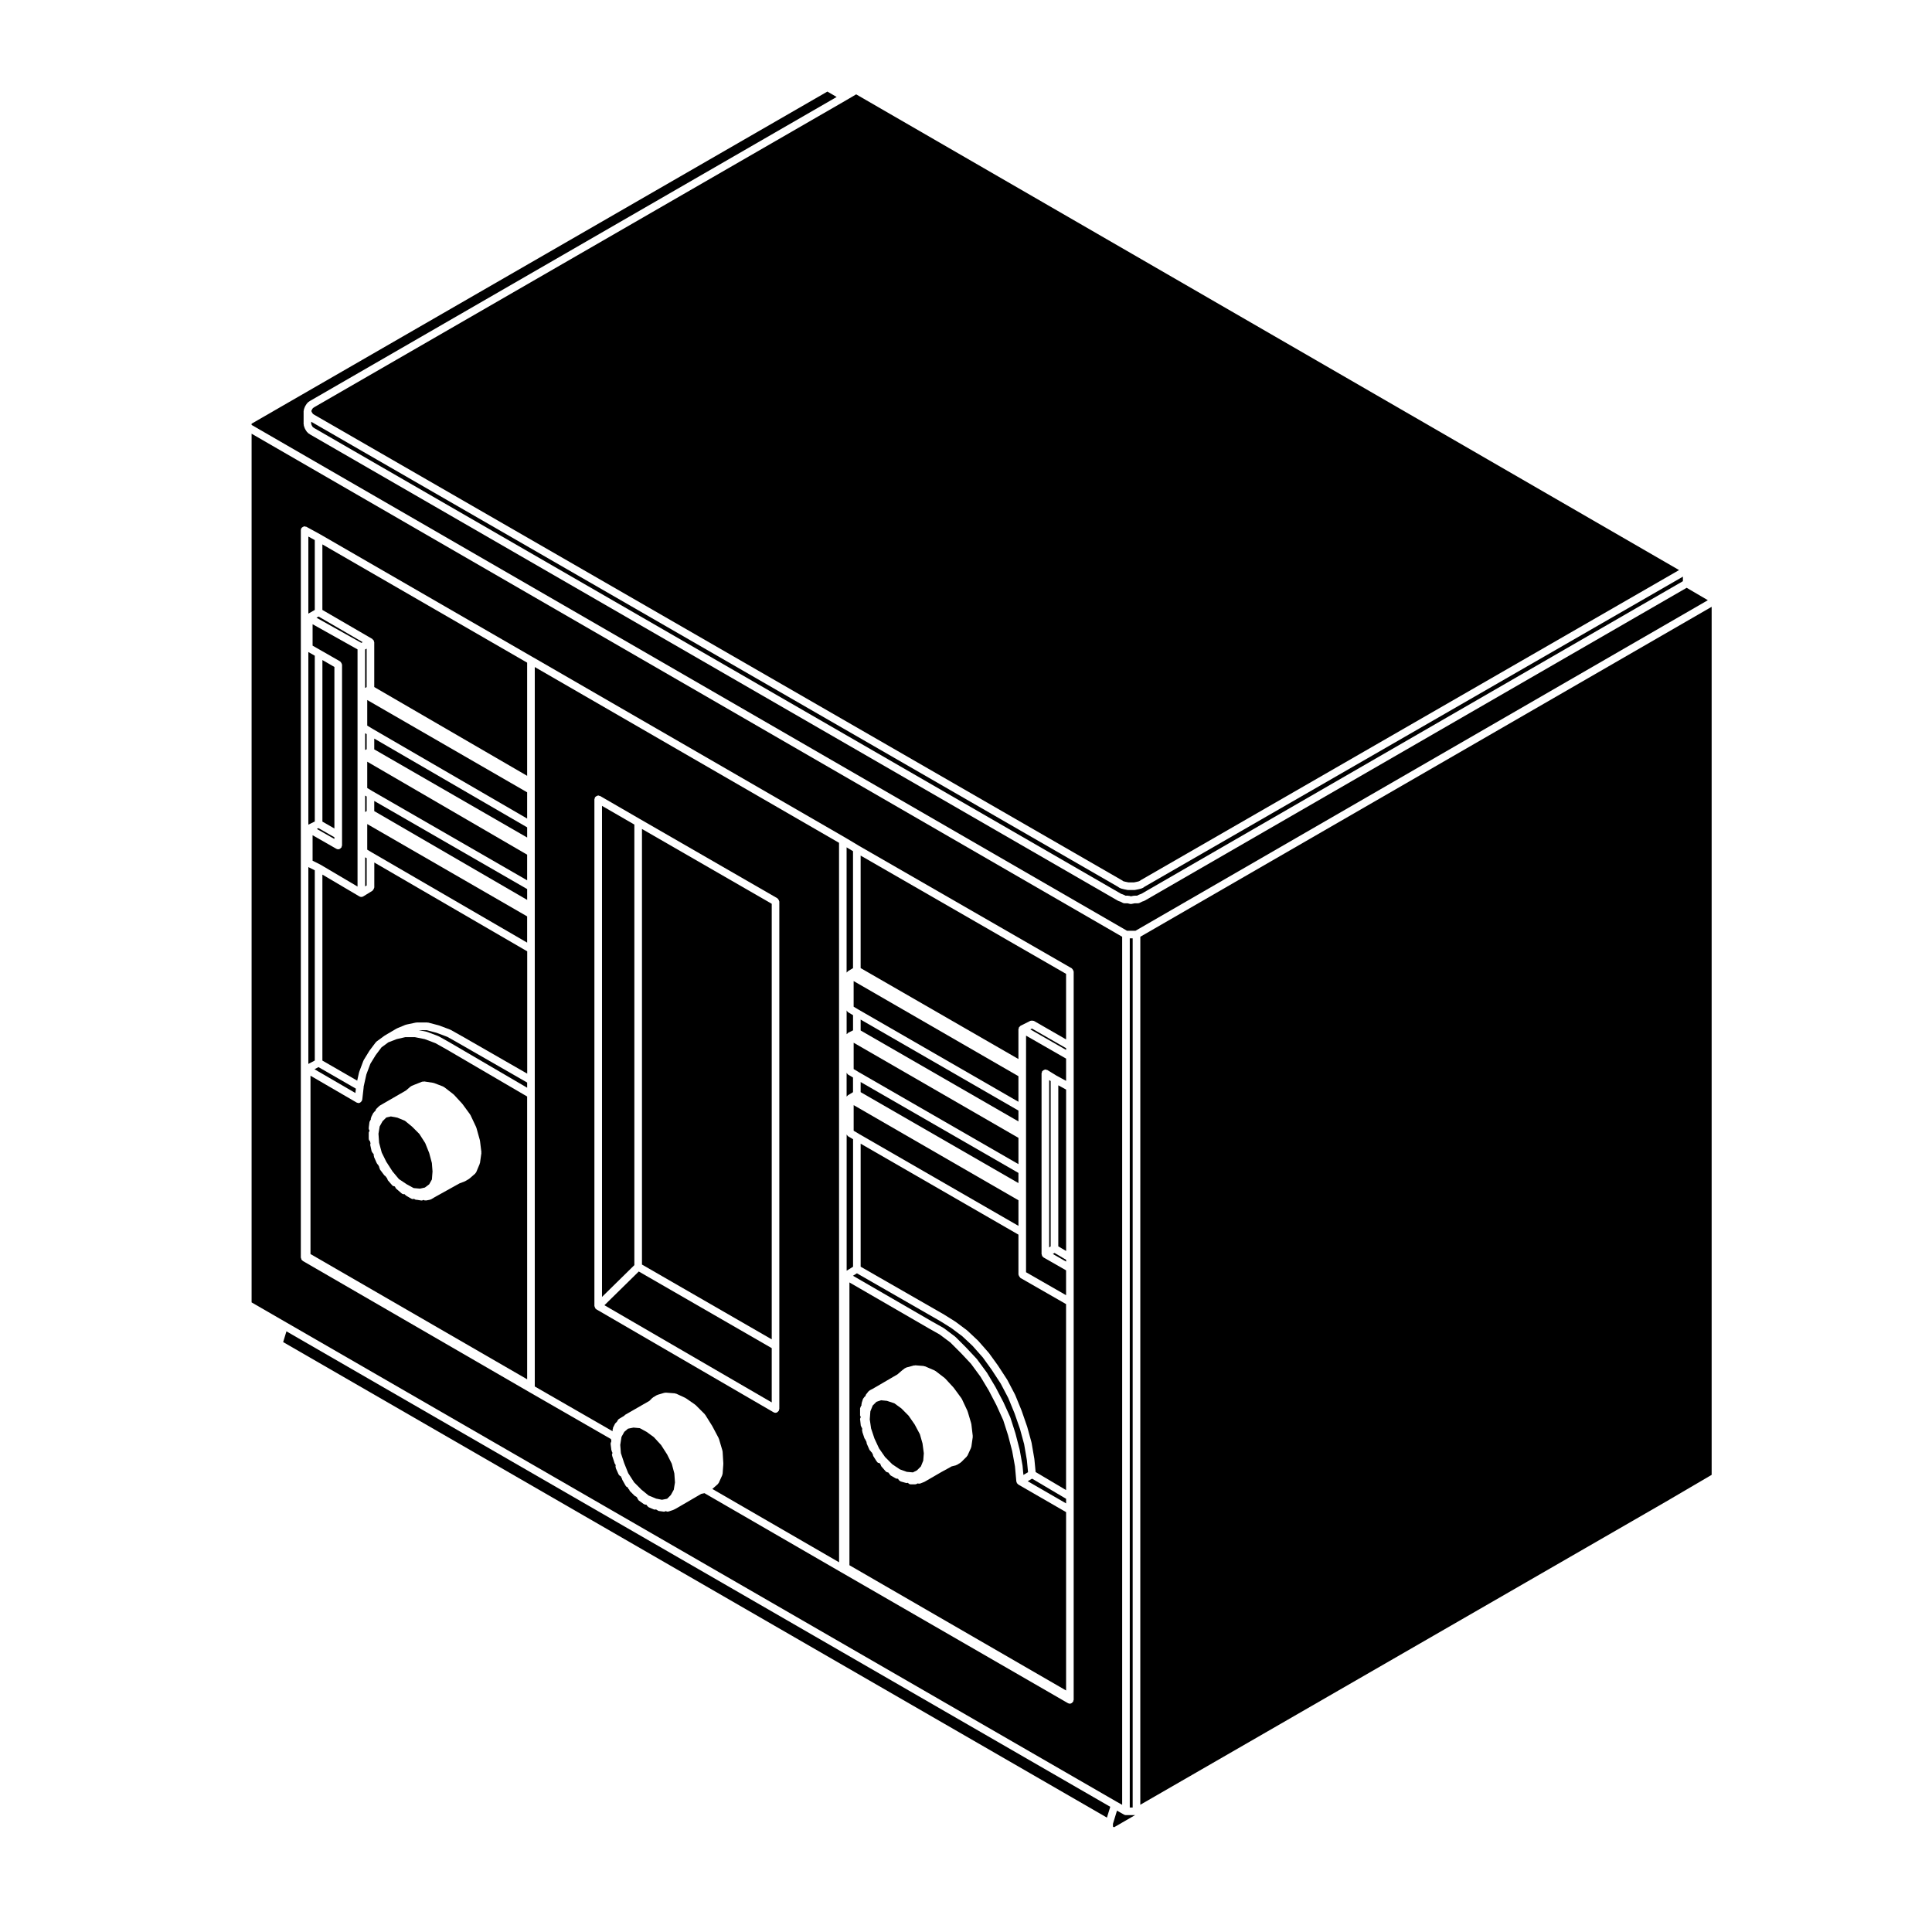 <?xml version="1.0" encoding="UTF-8"?>
<!-- Uploaded to: SVG Repo, www.svgrepo.com, Generator: SVG Repo Mixer Tools -->
<svg fill="#000000" width="800px" height="800px" version="1.1" viewBox="144 144 512 512" xmlns="http://www.w3.org/2000/svg">
 <g>
  <path d="m372.08 433.43 41.816 24.098v-2.691l-41.816-24.09z"/>
  <path d="m413.78 537.33c-0.09-0.059-0.137-0.133-0.195-0.215-0.031-0.035-0.086-0.02-0.105-0.059-0.02-0.047 0-0.098-0.02-0.137-0.031-0.07-0.059-0.121-0.07-0.195-0.012-0.035-0.039-0.051-0.047-0.086l-0.367-4.051-0.73-4.012-1.098-4.211-1.273-3.981-1.828-4.031-2.016-3.863-2.176-3.629-2.527-3.441-2.731-2.906-2.734-2.734-2.867-2.141-2.91-1.633s0-0.004-0.004-0.012h-0.004l-20.969-12.133v74.941l57.418 33.195v-47.262l-12.688-7.324c-0.027-0.02-0.027-0.059-0.059-0.082zm-11.988-12.531-0.371 2.602c-0.004 0.055-0.055 0.086-0.074 0.133-0.012 0.051 0.016 0.102-0.004 0.141l-0.938 2.047c-0.035 0.074-0.105 0.109-0.156 0.176-0.023 0.035-0.016 0.086-0.051 0.117l-1.48 1.48c-0.031 0.035-0.086 0.02-0.121 0.051-0.031 0.031-0.035 0.074-0.07 0.102l-0.926 0.559c-0.059 0.039-0.133 0.031-0.195 0.055-0.035 0.016-0.051 0.055-0.086 0.066l-1.164 0.293-0.195 0.125c-0.016 0.012-0.035 0.004-0.055 0.016-0.012 0.012-0.012 0.023-0.02 0.031l-2.418 1.32-4.434 2.57c-0.031 0.02-0.059 0.012-0.098 0.023-0.016 0.012-0.02 0.035-0.039 0.039l-0.934 0.367c-0.121 0.051-0.246 0.074-0.371 0.074-0.039 0-0.07-0.031-0.105-0.035-0.031 0.004-0.051 0.035-0.082 0.035-0.066 0-0.109-0.059-0.176-0.074l-0.309 0.152c-0.141 0.07-0.293 0.105-0.441 0.105h-1.113c-0.324 0-0.578-0.176-0.762-0.418-0.137 0.055-0.262 0.074-0.371 0.074-0.023 0-0.051-0.031-0.074-0.035-0.059-0.004-0.121-0.012-0.18-0.023l-1.305-0.367c-0.09-0.023-0.121-0.109-0.203-0.156-0.117-0.07-0.211-0.121-0.293-0.23-0.059-0.086-0.098-0.152-0.133-0.246v-0.004h-0.004l-0.098-0.098c-0.039 0-0.074 0.023-0.117 0.023-0.172 0-0.344-0.047-0.5-0.133l-1.301-0.742c-0.047-0.023-0.047-0.082-0.086-0.105-0.105-0.086-0.16-0.176-0.227-0.297-0.047-0.074-0.137-0.121-0.16-0.211l-0.105-0.105-0.004-0.012c-0.016-0.02-0.012-0.051-0.023-0.066-0.258-0.004-0.516-0.102-0.711-0.297-0.012-0.012-0.004-0.031-0.016-0.039-0.012-0.012-0.023-0.004-0.035-0.016l-1.125-1.301c-0.07-0.082-0.055-0.188-0.098-0.281l-0.035-0.039v-0.004l-0.004-0.004c-0.074-0.074-0.066-0.18-0.105-0.273-0.004-0.012-0.004-0.02-0.012-0.031l-0.176-0.176c-0.223-0.02-0.449-0.086-0.621-0.258-0.035-0.035-0.023-0.09-0.055-0.125-0.02-0.031-0.066-0.02-0.086-0.051l-0.938-1.48c-0.055-0.086-0.02-0.18-0.047-0.273-0.031-0.098-0.109-0.16-0.109-0.266 0-0.012 0.004-0.016 0.004-0.02-0.02-0.039-0.066-0.055-0.086-0.098l-0.105-0.223-0.258-0.258c0.004-0.008 0.004-0.031-0.008-0.043-0.035-0.023-0.055-0.074-0.09-0.105-0.055-0.051-0.086-0.098-0.133-0.152-0.051-0.066-0.125-0.105-0.16-0.188l-0.734-1.672c-0.031-0.07 0.012-0.141-0.004-0.211-0.016-0.074-0.082-0.117-0.082-0.195 0-0.02 0.02-0.035 0.02-0.059-0.02-0.035-0.031-0.074-0.051-0.109l-0.066-0.07c-0.074-0.082-0.066-0.191-0.109-0.289l-0.051-0.051c-0.012-0.012-0.004-0.023-0.016-0.035-0.004 0-0.012 0-0.016-0.004-0.031-0.031-0.02-0.102-0.047-0.133-0.055-0.082-0.141-0.133-0.172-0.23l-0.559-1.672c-0.016-0.047 0.016-0.086 0.012-0.125-0.02-0.074-0.09-0.125-0.09-0.203 0-0.039 0.039-0.07 0.047-0.105-0.004-0.035-0.047-0.055-0.047-0.098 0-0.039 0.039-0.07 0.047-0.105 0-0.02-0.02-0.031-0.02-0.051v-0.309c-0.004-0.012-0.004-0.02-0.016-0.035l-0.051-0.051c-0.004-0.004-0.004-0.004-0.012-0.004-0.09-0.09-0.082-0.203-0.133-0.309-0.051-0.105-0.145-0.18-0.156-0.309l-0.004-0.082c0-0.004-0.004-0.012-0.004-0.016v-0.012l-0.156-1.441c0-0.02-0.02-0.031-0.02-0.051v-0.172c0-0.102 0.086-0.172 0.109-0.266 0.012-0.039 0.023-0.07 0.035-0.105 0.016-0.039 0.016-0.082 0.035-0.117-0.051-0.098-0.102-0.188-0.117-0.293-0.012-0.055-0.066-0.086-0.066-0.145l0.004-0.184v-1.672c0-0.082 0.074-0.141 0.09-0.223 0.031-0.125 0.059-0.23 0.141-0.332 0.035-0.051 0.02-0.109 0.066-0.156 0.02-0.02 0.051-0.016 0.074-0.031v-0.371c0-0.059 0.055-0.098 0.066-0.152 0.004-0.055-0.031-0.105-0.012-0.156l0.363-1.117c0.023-0.082 0.105-0.105 0.152-0.172 0.059-0.105 0.102-0.195 0.191-0.273 0.031-0.023 0.031-0.074 0.066-0.098l0.188-0.121c0.016-0.07 0.051-0.125 0.086-0.195 0.031-0.066 0.012-0.137 0.055-0.195l0.059-0.082c0.004-0.004 0-0.012 0.004-0.016 0 0 0.004 0 0.004-0.004l0.66-0.832c0.012-0.02 0.035-0.016 0.051-0.031 0.051-0.059 0.117-0.082 0.18-0.121 0.047-0.035 0.055-0.102 0.105-0.121l0.707-0.352 6.602-3.844 1.223-1.055c0.012-0.012 0.02-0.004 0.031-0.012 0.012-0.012 0.004-0.023 0.02-0.035l0.734-0.555c0.055-0.047 0.125-0.02 0.191-0.051 0.059-0.031 0.086-0.102 0.152-0.117l2.047-0.555c0.059-0.016 0.109 0.031 0.172 0.02 0.059 0 0.105-0.059 0.172-0.051l2.227 0.18c0.059 0.004 0.098 0.066 0.152 0.082 0.055 0.012 0.109-0.023 0.168 0l2.602 1.117c0.047 0.02 0.055 0.07 0.098 0.098 0.035 0.023 0.086 0.004 0.121 0.035l2.414 1.855c0.023 0.02 0.02 0.055 0.039 0.074 0.023 0.02 0.066 0.016 0.086 0.039l2.227 2.418c0.016 0.016 0.004 0.039 0.02 0.059 0.012 0.016 0.035 0.012 0.051 0.031l2.047 2.785c0.02 0.031 0.004 0.07 0.023 0.102 0.016 0.031 0.059 0.035 0.074 0.07l1.48 3.16c0.012 0.023-0.004 0.055 0 0.082 0.012 0.031 0.047 0.035 0.051 0.066l0.938 3.152c0.012 0.031-0.016 0.059-0.012 0.09s0.039 0.051 0.047 0.082l0.371 3.16c0.004 0.051-0.035 0.086-0.035 0.133 0.008 0.02 0.043 0.055 0.039 0.105z"/>
  <path d="m422.44 474.31v-43.82l-0.395-0.246v44.316z"/>
  <path d="m414.98 532.36 0.234 2.512 1.227-0.73-0.312-3.223-0.723-4.199-1.09-4-1.457-4.195-1.652-4.031-2-3.816-2.383-3.652-2.356-3.273-2.731-3.09-2.727-2.551-2.891-2.16-2.883-1.805-0.012-0.004-22.133-12.703-1.043 0.652 21.016 12.156h0.004l2.969 1.668 0.043 0.059 0.074 0.016 2.969 2.227 0.043 0.066 0.066 0.031 2.785 2.781 0.004 0.02 0.016 0.004 2.789 2.973 0.023 0.059 0.055 0.035 2.598 3.527 0.016 0.051 0.043 0.031 2.219 3.719 0.012 0.027 0.02 0.023 2.035 3.894 0.004 0.027 0.027 0.02 1.859 4.086v0.066l0.039 0.051 1.305 4.082-0.004 0.031 0.02 0.02 1.109 4.277-0.008 0.039 0.027 0.031 0.738 4.086-0.008 0.043z"/>
  <path d="m414.32 482.51c-0.105-0.082-0.16-0.176-0.23-0.297-0.066-0.109-0.117-0.207-0.137-0.336-0.012-0.051-0.055-0.082-0.055-0.125v-10.562l-41.816-24.105v32.598l22.148 12.707c0.004 0.004 0.004 0.016 0.016 0.02 0.004 0.004 0.012 0 0.016 0.004l2.973 1.863c0.012 0.004 0.012 0.023 0.023 0.035 0.016 0.012 0.031 0 0.039 0.012l2.973 2.223c0.016 0.012 0.012 0.035 0.023 0.051 0.016 0.012 0.039 0.004 0.059 0.02l2.785 2.606c0.016 0.016 0.012 0.035 0.02 0.051 0.012 0.012 0.031 0.004 0.047 0.02l2.785 3.16c0.016 0.016 0.012 0.035 0.02 0.055 0.012 0.012 0.035 0.012 0.047 0.023l2.414 3.34c0.004 0.012 0 0.02 0.004 0.023 0.004 0.012 0.02 0.004 0.02 0.016l2.418 3.707c0.012 0.016 0 0.035 0.012 0.051 0.012 0.02 0.035 0.02 0.039 0.035l2.047 3.906c0.004 0.016-0.004 0.035 0 0.051 0.012 0.016 0.031 0.02 0.039 0.035l1.672 4.09c0 0.012-0.012 0.02 0 0.035 0 0.012 0.016 0.012 0.02 0.02l1.477 4.266c0.012 0.016 0 0.023 0 0.035 0.004 0.016 0.02 0.02 0.02 0.031l1.125 4.09c0 0.02-0.012 0.031-0.012 0.051 0.004 0.02 0.031 0.023 0.031 0.047l0.734 4.266c0 0.016-0.012 0.023-0.012 0.039s0.02 0.02 0.02 0.035l0.328 3.402 8.066 4.777v-49.281l-12.121-6.953c-0.031-0.043-0.039-0.098-0.074-0.133z"/>
  <path d="m424.46 474.3 2.07 1.219v-42.77l-2.07-1.129z"/>
  <path d="m423.01 476.32 3.519 2.016v-0.477l-3.066-1.816z"/>
  <path d="m372.08 417.09 41.816 24.098v-2.875l-41.816-24.109z"/>
  <path d="m416.35 536.54 10.176 5.875v-1.219l-9.016-5.336z"/>
  <path d="m441.89 624.9-1.879-1.059-1.066 3.492v0.746l0.293 0.168 5.566-3.219h-2.414c-0.168 0.004-0.34-0.043-0.5-0.129z"/>
  <path d="m446.19 622.28 140.2-80.848v-0.008l11.215-6.574v-230.04l-151.41 87.441z"/>
  <path d="m232.62 320.75-3.18-1.832v42.816l3.18 1.824z"/>
  <path d="m438.23 622.82-218.32-126-0.871 2.844 218.31 126.02z"/>
  <path d="m387.78 524.09-1.391-2.606-1.609-2.32-1.918-1.93-1.859-1.348-1.953-0.645-1.555-0.156-1.227 0.41-0.988 0.984-0.621 1.527-0.16 2.152 0.348 2.391 0.891 2.672 1.219 2.617 1.59 2.285 1.914 1.922 2.016 1.352 1.832 0.656 1.617 0.148 1.082-0.543 1.039-1.039 0.621-1.531 0.156-1.949-0.348-2.613z"/>
  <path d="m444.92 390.66 151.68-87.598-5.617-3.289-143.63 82.914c-0.039 0.023-0.086 0.016-0.125 0.035-0.02 0.012-0.031 0.039-0.055 0.051l-0.48 0.156-0.691 0.348c-0.141 0.074-0.297 0.105-0.453 0.105h-0.836l-0.828 0.168c-0.066 0.016-0.133 0.02-0.195 0.02-0.082 0-0.16-0.012-0.246-0.031l-0.625-0.156h-0.801c-0.152 0-0.309-0.035-0.453-0.105l-0.68-0.344-0.484-0.16c-0.02-0.012-0.031-0.039-0.055-0.051-0.047-0.02-0.086-0.012-0.121-0.035l-213.98-123.51c-0.004-0.004-0.004-0.016-0.016-0.02-0.012-0.012-0.031-0.004-0.039-0.016l-0.555-0.371c-0.074-0.051-0.082-0.141-0.137-0.207-0.039-0.039-0.105-0.023-0.141-0.074l-0.367-0.555c-0.012-0.016 0-0.031-0.004-0.047-0.016-0.023-0.039-0.031-0.051-0.055l-0.188-0.367c-0.012-0.023 0.004-0.051-0.004-0.07-0.016-0.035-0.047-0.047-0.055-0.082l-0.18-0.562c-0.016-0.055 0.02-0.105 0.012-0.156-0.004-0.059-0.059-0.098-0.059-0.152v-3.527c0-0.059 0.055-0.102 0.066-0.152 0.004-0.055-0.031-0.105-0.012-0.16l0.18-0.551c0.012-0.023 0.039-0.035 0.051-0.059 0.012-0.023-0.004-0.055 0.004-0.082l0.188-0.371c0.012-0.02 0.035-0.023 0.051-0.047 0.016-0.02 0-0.039 0.012-0.059l0.367-0.555c0.039-0.059 0.117-0.066 0.16-0.105 0.051-0.055 0.051-0.133 0.109-0.172l0.555-0.371c0.012-0.012 0.023 0 0.039-0.004 0.012-0.012 0.012-0.023 0.02-0.031l139.47-80.496-2.457-1.43-152.59 88.016v0.324l231.99 134.05h2.258z"/>
  <path d="m226.92 252.16-0.215 0.328-0.133 0.262-0.055 0.164 0.055 0.184 0.121 0.234 0.234 0.348 0.34 0.227 213.96 123.32 0.02 0.02 0.035 0.012 0.422 0.281 0.516 0.129 0.836 0.172h1.465l0.84-0.172 0.516-0.133 0.426-0.277 0.027-0.008 0.023-0.023 142.62-82.152-218.08-126.07-2.652 1.562h-0.004v0.004l-140.93 81.324z"/>
  <path d="m415.91 426.39v54.762l10.609 6.086v-6.586l-5.992-3.426c-0.039-0.023-0.047-0.082-0.086-0.105-0.074-0.059-0.121-0.105-0.18-0.188-0.02-0.031-0.07-0.016-0.09-0.051-0.023-0.035 0-0.094-0.023-0.145-0.035-0.09-0.059-0.16-0.07-0.258-0.012-0.051-0.055-0.082-0.055-0.125v-47.926c0-0.102 0.082-0.16 0.105-0.258 0.031-0.098-0.004-0.188 0.051-0.277 0.02-0.039 0.07-0.039 0.102-0.07 0.086-0.105 0.191-0.156 0.312-0.227 0.105-0.059 0.203-0.117 0.324-0.133 0.047-0.004 0.074-0.051 0.117-0.051 0.105 0 0.172 0.086 0.266 0.105 0.09 0.023 0.18-0.004 0.266 0.047l2.367 1.461 2.594 1.41v-5.891l-10.609-6.086-0.004 7.93z"/>
  <path d="m306.36 523.16c0.02-0.016 0.023-0.039 0.047-0.051-0.004-0.051-0.051-0.086-0.051-0.125v-0.18c0-0.086 0.07-0.141 0.09-0.223 0.016-0.082-0.02-0.156 0.016-0.23l0.559-1.117c0.023-0.055 0.09-0.066 0.125-0.105 0.066-0.09 0.125-0.152 0.211-0.215 0.047-0.031 0.051-0.098 0.105-0.117l0.039-0.02c0.02-0.109 0.098-0.188 0.152-0.289 0.066-0.117 0.117-0.223 0.223-0.309 0.035-0.023 0.035-0.074 0.074-0.102l0.934-0.559h0.012c0.004-0.004 0.004-0.012 0.004-0.012l0.418-0.242c0.02-0.031 0.055-0.039 0.082-0.066 0.051-0.059 0.102-0.098 0.16-0.137 0.035-0.035 0.039-0.09 0.086-0.109l6.445-3.703 0.777-0.777c0.031-0.031 0.082-0.02 0.117-0.051 0.035-0.023 0.035-0.074 0.074-0.102l0.934-0.559c0.039-0.023 0.086 0 0.125-0.02 0.047-0.02 0.059-0.07 0.105-0.086l1.855-0.555c0.055-0.02 0.105 0.023 0.16 0.016 0.082-0.004 0.117-0.074 0.207-0.055l2.418 0.188c0.066 0.004 0.102 0.066 0.16 0.082 0.059 0.02 0.125-0.02 0.188 0.012l2.414 1.117c0.031 0.016 0.035 0.055 0.066 0.07 0.023 0.016 0.059 0 0.086 0.02l2.414 1.672c0.023 0.02 0.023 0.055 0.051 0.074 0.023 0.023 0.066 0.016 0.09 0.039l2.414 2.41c0.031 0.031 0.02 0.082 0.047 0.109 0.023 0.031 0.074 0.031 0.098 0.07l1.855 2.973c0.004 0.012 0 0.023 0.004 0.035 0.004 0.012 0.023 0.012 0.031 0.023l1.672 3.16c0.016 0.035-0.004 0.07 0.012 0.105s0.055 0.051 0.066 0.086l0.934 3.16c0.012 0.039-0.02 0.074-0.012 0.109 0.004 0.047 0.051 0.07 0.051 0.109l0.188 3.16c0 0.023-0.02 0.039-0.02 0.066 0 0.023 0.023 0.047 0.02 0.07l-0.188 2.602c-0.004 0.07-0.066 0.105-0.086 0.172-0.016 0.059 0.02 0.117-0.004 0.172l-0.934 2.047c-0.039 0.098-0.125 0.145-0.191 0.223-0.031 0.035-0.02 0.086-0.055 0.109l-1.457 1.285 33.59 19.434-0.012-190.67-80.633-46.582v190.66l20.535 11.812c0.027-0.035 0.062-0.055 0.102-0.09zm-4.414-32.285c-0.035-0.031-0.098-0.023-0.125-0.059h-0.004c-0.066-0.07-0.055-0.168-0.102-0.246-0.066-0.109-0.121-0.207-0.141-0.332-0.004-0.051-0.051-0.082-0.051-0.125v-134.3c0-0.102 0.074-0.156 0.105-0.246 0.02-0.09-0.012-0.176 0.035-0.262 0.023-0.047 0.074-0.047 0.105-0.086 0.082-0.105 0.18-0.156 0.301-0.227 0.109-0.066 0.207-0.121 0.336-0.137 0.047-0.012 0.082-0.055 0.125-0.055 0.102 0 0.16 0.082 0.25 0.105 0.086 0.023 0.176-0.012 0.25 0.035l10.59 6.133 36.406 20.984c0.039 0.023 0.047 0.082 0.082 0.105 0.105 0.086 0.16 0.18 0.227 0.301 0.066 0.109 0.125 0.207 0.141 0.336 0.004 0.051 0.051 0.082 0.051 0.125v134.47c0 0.102-0.082 0.156-0.105 0.246-0.02 0.09 0.012 0.18-0.035 0.262-0.02 0.035-0.07 0.023-0.098 0.055-0.18 0.258-0.438 0.449-0.777 0.449-0.172 0-0.348-0.047-0.508-0.137l-46.992-27.301c-0.031-0.016-0.031-0.074-0.066-0.098z"/>
  <path d="m314.13 479.12 34.387 19.824v-115.43l-34.387-19.828z"/>
  <path d="m304.18 489.9 44.336 25.754v-14.383l-35.234-20.312z"/>
  <path d="m312.11 362.52-8.574-4.961v130.14l8.574-8.426z"/>
  <path d="m322.02 531.89-1.234-2.461-1.59-2.481-1.926-2.098-1.914-1.391-1.793-0.977-1.684-0.156-1.461 0.293-0.973 0.836-0.746 1.344-0.328 2.121 0.172 2.176 0.875 2.656 1.059 2.644 1.574 2.438 1.922 1.93 1.906 1.555 1.988 0.828 1.562 0.309 1.367-0.273 0.977-0.977 0.781-1.406 0.32-1.93-0.168-2.402z"/>
  <path d="m227.96 363.68 4.656 2.656v-0.457l-4.227-2.418z"/>
  <path d="m257.74 449.55-1.059-2.633-1.551-2.418-1.941-1.941-1.883-1.543-2-0.824-1.719-0.324-1.199 0.273-0.996 0.984-0.777 1.395-0.316 1.934 0.172 2.398 0.695 2.59 1.207 2.434 1.645 2.555 1.703 2.039 2.062 1.375 1.836 1.004 1.672 0.152 1.305-0.289 1.145-0.859 0.719-1.285 0.164-2.121-0.172-2.234z"/>
  <path d="m259.39 420.45-2.836-1.074-2.594-0.516h-2.574l-2.254 0.516-2.215 0.852-1.809 1.324-1.551 2.066-1.406 2.293-1.059 2.828-0.727 3.266c0 0.004-0.004 0.004-0.004 0.012 0 0.023 0.023 0.047 0.02 0.074l-0.379 3.34c-0.012 0.082-0.082 0.125-0.105 0.203-0.02 0.066 0.012 0.133-0.023 0.191-0.02 0.039-0.082 0.023-0.105 0.059-0.188 0.25-0.434 0.441-0.762 0.441-0.039 0-0.074-0.004-0.109-0.012-0.031-0.004-0.047-0.035-0.074-0.039-0.105-0.023-0.215-0.031-0.316-0.09l-12.223-7.106v47.258l57.418 33.195-0.004-74.945-21.41-12.516zm4.785 13.582c0.023 0.023 0.059 0.016 0.086 0.039l2.227 2.414c0.016 0.016 0.004 0.039 0.02 0.059 0.012 0.016 0.035 0.012 0.051 0.031l2.039 2.785c0.02 0.031 0.004 0.07 0.023 0.102 0.016 0.031 0.059 0.035 0.074 0.07l1.492 3.16c0.012 0.031-0.004 0.055 0.004 0.086 0.012 0.031 0.047 0.039 0.055 0.074l0.934 3.34c0.004 0.031-0.016 0.055-0.012 0.086 0.004 0.023 0.035 0.039 0.035 0.066l0.367 2.973c0.004 0.051-0.035 0.086-0.035 0.125 0 0.051 0.039 0.09 0.035 0.137l-0.367 2.606c-0.004 0.051-0.055 0.082-0.07 0.121-0.012 0.047 0.016 0.086 0 0.121l-0.934 2.223c-0.047 0.105-0.137 0.172-0.211 0.258-0.031 0.031-0.02 0.086-0.055 0.109l-1.492 1.301c-0.023 0.023-0.059 0.016-0.09 0.035-0.023 0.02-0.023 0.055-0.051 0.07l-0.934 0.559c-0.035 0.02-0.074 0.016-0.105 0.031-0.023 0.016-0.031 0.047-0.055 0.055l-1.426 0.539-6.578 3.656-0.926 0.555c-0.074 0.047-0.156 0.047-0.238 0.066-0.035 0.012-0.051 0.051-0.086 0.059l-0.934 0.18c-0.066 0.016-0.133 0.02-0.195 0.02-0.039 0-0.066-0.035-0.105-0.035-0.031 0-0.055 0.035-0.09 0.035-0.137 0-0.25-0.105-0.379-0.156l-0.105 0.055c-0.016 0.004-0.031 0.004-0.047 0.012-0.145 0.07-0.289 0.105-0.406 0.105-0.012 0-0.02-0.016-0.031-0.016-0.039 0-0.086 0-0.125-0.012l-1.102-0.18c-0.012 0.004-0.02 0.016-0.031 0.016-0.266 0-0.508-0.109-0.684-0.289-0.086 0.02-0.152 0.102-0.238 0.102-0.172 0-0.344-0.047-0.5-0.133l-1.301-0.742c-0.039-0.02-0.039-0.07-0.074-0.102-0.031-0.023-0.07-0.016-0.105-0.047-0.004-0.004-0.016-0.004-0.023-0.012-0.004-0.004-0.004-0.004-0.012-0.004-0.004 0 0-0.004 0-0.012l-0.18-0.172v-0.004c0-0.004-0.004-0.004-0.004-0.004l-0.109-0.109c-0.039 0.004-0.066 0.047-0.105 0.047-0.23 0-0.469-0.086-0.66-0.246l-1.301-1.125c-0.012-0.012-0.004-0.023-0.016-0.035s-0.023-0.004-0.035-0.016l-0.18-0.18c-0.086-0.09-0.082-0.207-0.133-0.312l-0.047-0.047c-0.004-0.004 0-0.012-0.004-0.016 0-0.004-0.004 0-0.012-0.004l-0.105-0.109c-0.215-0.02-0.438-0.082-0.613-0.246v-0.012c-0.012-0.012-0.012-0.023-0.02-0.039-0.012-0.012-0.023-0.004-0.035-0.016l-1.043-1.211c-0.004-0.004-0.012 0-0.016-0.004-0.004-0.004 0-0.016-0.012-0.023l-0.051-0.059c-0.066-0.082-0.051-0.18-0.09-0.273l-0.035-0.035v-0.012c-0.086-0.086-0.09-0.211-0.141-0.316l-0.047-0.047v-0.004c0-0.004-0.004-0.004-0.004-0.004l-0.18-0.18c-0.035-0.035-0.023-0.09-0.055-0.125-0.074-0.059-0.133-0.105-0.191-0.188-0.023-0.02-0.074-0.012-0.102-0.039v-0.004c-0.023-0.023-0.035-0.059-0.059-0.09-0.016-0.016-0.047-0.012-0.059-0.031l-1.117-1.492c-0.051-0.07-0.023-0.152-0.059-0.23-0.055-0.121-0.16-0.242-0.16-0.371 0-0.023 0.031-0.047 0.031-0.074-0.016-0.031-0.02-0.055-0.035-0.086l-0.059-0.059c-0.09-0.09-0.086-0.211-0.133-0.316l-0.055-0.059-0.18-0.188c-0.031-0.031-0.02-0.082-0.047-0.117-0.051-0.059-0.117-0.102-0.152-0.176l-0.742-1.668c-0.031-0.07 0.012-0.137-0.004-0.207-0.016-0.074-0.086-0.121-0.086-0.203 0-0.004 0.004-0.012 0.004-0.016v-0.004c0-0.031 0.035-0.055 0.035-0.086-0.004-0.035-0.039-0.059-0.039-0.098 0-0.02 0.02-0.035 0.02-0.059-0.016-0.023-0.02-0.055-0.035-0.086l-0.059-0.059c-0.023-0.023-0.016-0.066-0.039-0.098-0.035-0.023-0.066-0.039-0.098-0.07-0.012-0.012-0.023-0.004-0.039-0.016 0-0.004 0-0.004-0.004-0.012-0.051-0.051-0.051-0.125-0.09-0.188-0.07-0.105-0.168-0.188-0.195-0.312l-0.367-1.672c-0.012-0.039 0.023-0.07 0.02-0.105-0.016-0.137 0.023-0.246 0.066-0.371v-0.016c-0.031-0.102-0.109-0.176-0.109-0.277 0-0.02 0.02-0.035 0.02-0.059-0.023-0.039-0.035-0.09-0.055-0.137-0.207-0.18-0.336-0.434-0.336-0.73v-1.496c0-0.004-0.004-0.004-0.004-0.012 0-0.176 0.109-0.332 0.211-0.492 0-0.02-0.02-0.031-0.02-0.051v-0.105c-0.074-0.145-0.18-0.281-0.188-0.438v-0.012-0.184c0-0.023 0.023-0.039 0.023-0.066 0-0.023-0.02-0.039-0.016-0.066l0.188-1.484c0.004-0.059 0.066-0.09 0.086-0.141 0.035-0.109 0.07-0.195 0.137-0.289 0.051-0.07 0.074-0.133 0.137-0.188v-0.004l-0.016-0.191v-0.004c0-0.012-0.004-0.012-0.004-0.02 0-0.066 0.07-0.105 0.09-0.176 0-0.012 0.004-0.016 0.004-0.02 0.02-0.082-0.02-0.156 0.02-0.238l0.562-1.109c0.023-0.055 0.09-0.059 0.121-0.105 0.051-0.074 0.09-0.137 0.156-0.191 0.023-0.02 0.02-0.059 0.051-0.082l0.195-0.133c0.016-0.07 0.047-0.121 0.082-0.176 0.012-0.031 0.016-0.059 0.035-0.086 0.039-0.074 0.031-0.168 0.098-0.23v-0.004l0.734-0.734c0-0.004 0.004 0 0.004-0.004 0 0 0-0.004 0.004-0.012 0.035-0.031 0.086-0.02 0.121-0.051 0.035-0.023 0.035-0.082 0.074-0.102l6.984-4.035 1.23-1.059c0.047-0.039 0.105-0.023 0.156-0.055s0.066-0.098 0.121-0.117l0.926-0.371h0.004c0.004 0 0-0.004 0.004-0.004l1.859-0.734c0.086-0.031 0.172 0.016 0.258 0.012 0.098-0.016 0.172-0.086 0.266-0.066l2.414 0.367c0.039 0.004 0.055 0.051 0.098 0.059 0.039 0.012 0.074-0.02 0.109-0.004l2.414 0.926c0.051 0.02 0.066 0.074 0.105 0.105 0.047 0.023 0.105 0.004 0.145 0.039l2.414 1.859c0.043 0.027 0.035 0.062 0.055 0.082z"/>
  <path d="m371.59 411.6 42.305 24.383v-6.781l-43.672-25.211v6.793l1.363 0.812z"/>
  <path d="m371.6 444.48 42.301 24.387v-6.785l-43.672-25.211v6.785l1.367 0.816z"/>
  <path d="m413.9 452.51v-6.965l-43.672-25.211v6.981l1.367 0.82z"/>
  <path d="m417.04 416.8 9.488 5.441v-0.461l-9.051-5.199z"/>
  <path d="m413.9 416.73c0-0.059 0.055-0.102 0.066-0.152 0.016-0.09 0.02-0.16 0.059-0.242 0.016-0.039-0.012-0.074 0.012-0.105 0.031-0.047 0.082-0.047 0.105-0.086 0.066-0.086 0.125-0.133 0.211-0.191 0.047-0.035 0.055-0.102 0.105-0.121l2.609-1.305c0.031-0.02 0.07 0.004 0.105-0.012 0.117-0.047 0.227-0.031 0.359-0.023 0.133 0 0.25-0.012 0.371 0.047 0.035 0.016 0.074-0.004 0.105 0.016l8.516 4.898v-17.367l-54.445-31.348v29.816l41.816 24.098v-7.922z"/>
  <path d="m368.62 434.36c0.031-0.031 0.035-0.082 0.07-0.102l1.367-0.82v-3.879l-1.367-0.82c-0.035-0.02-0.039-0.07-0.07-0.102-0.109-0.086-0.16-0.188-0.227-0.309-0.012-0.02-0.023-0.031-0.031-0.047v6.312c0.02-0.035 0.059-0.039 0.086-0.07 0.059-0.055 0.102-0.109 0.172-0.164z"/>
  <path d="m370.07 445.91-1.367-0.816c-0.039-0.023-0.039-0.074-0.074-0.105-0.105-0.086-0.156-0.18-0.223-0.301-0.012-0.016-0.023-0.031-0.035-0.047v36.113l1.699-1.059z"/>
  <path d="m368.66 417.82c0.047-0.035 0.055-0.102 0.105-0.121l1.301-0.648v-4.016l-1.367-0.812c-0.039-0.023-0.039-0.074-0.074-0.105-0.105-0.086-0.156-0.18-0.223-0.301-0.012-0.02-0.023-0.031-0.035-0.051v6.309c0.02-0.031 0.059-0.035 0.086-0.066 0.066-0.07 0.125-0.125 0.207-0.188z"/>
  <path d="m368.62 401.49c0.031-0.023 0.035-0.074 0.07-0.102l1.367-0.82v-30.996l-1.699-1.02v33.18c0.02-0.031 0.059-0.035 0.086-0.066 0.062-0.07 0.105-0.117 0.176-0.176z"/>
  <path d="m443.4 392.67h0.77v230.34h-0.77z"/>
  <path d="m446.85 379.31c-0.059 0.047-0.137 0.035-0.207 0.066-0.039 0.016-0.051 0.059-0.09 0.07l-0.734 0.191c-0.02 0.004-0.031 0.004-0.051 0.004 0 0-0.004 0.012-0.012 0.012l-0.938 0.188c-0.07 0.016-0.133 0.02-0.195 0.02h-1.668c-0.066 0-0.133-0.004-0.203-0.02l-0.926-0.188c-0.012 0-0.012-0.012-0.02-0.012-0.012 0-0.02 0-0.035-0.004l-0.742-0.191c-0.039-0.012-0.055-0.055-0.09-0.07-0.074-0.023-0.152-0.02-0.215-0.066l-0.559-0.367-213.7-123.18v0.52l0.109 0.336 0.125 0.258 0.215 0.324 0.395 0.266 213.83 123.42 0.465 0.156c0.031 0.012 0.035 0.039 0.059 0.051 0.023 0.012 0.051-0.012 0.074 0.004l0.523 0.266h0.695c0.047 0 0.074 0.047 0.117 0.051 0.039 0.004 0.086-0.031 0.125-0.02l0.523 0.133 0.699-0.141c0.035-0.012 0.066 0.023 0.102 0.02 0.039-0.004 0.059-0.039 0.102-0.039h0.695l0.523-0.266c0.02-0.016 0.051 0.004 0.082-0.004 0.02-0.012 0.031-0.039 0.055-0.051l0.469-0.156 143.54-82.867 0.004-1.207-142.58 82.121z"/>
  <path d="m226.84 372.1 2.047 1.02c0.012 0.004 0.012 0.023 0.023 0.031 0.016 0.004 0.023 0 0.035 0.004l9.805 5.789v-62.848l-11.91-6.672v5.68l2.098 1.195 5.199 2.977c0.047 0.023 0.047 0.082 0.086 0.105 0.105 0.086 0.16 0.18 0.227 0.301 0.066 0.109 0.121 0.207 0.141 0.336 0.004 0.051 0.055 0.082 0.055 0.125v47.918c0 0.098-0.074 0.152-0.102 0.242-0.02 0.09 0.016 0.176-0.031 0.262-0.02 0.035-0.074 0.023-0.102 0.059-0.188 0.258-0.438 0.449-0.777 0.449-0.172 0-0.344-0.047-0.5-0.133l-6.297-3.598z"/>
  <path d="m241.32 336.29 1.367 0.824v0.008l41.012 23.805v-6.953l-42.379-24.461z"/>
  <path d="m243.18 342.59 40.523 23.363v-2.695l-40.523-23.527z"/>
  <path d="m242.76 313.45c0.074 0.059 0.125 0.109 0.188 0.191 0.031 0.047 0.09 0.047 0.109 0.098 0.02 0.039 0 0.082 0.012 0.117 0.031 0.086 0.047 0.145 0.059 0.23 0.004 0.051 0.051 0.082 0.051 0.125v11.863l40.52 23.527v-29.988l-54.266-31.344v17.367l13.238 7.691c0.051 0.039 0.051 0.09 0.09 0.121z"/>
  <path d="m243.18 358.95 40.523 23.531v-2.867l-40.523-23.355z"/>
  <path d="m241.32 352.83 1.367 0.824 41.012 23.637v-6.789l-42.379-24.645z"/>
  <path d="m227.42 317.77-1.703-0.977v45.75l1.703-0.844z"/>
  <path d="m240.11 314.18-11.688-6.793-0.551 0.316 11.891 6.66z"/>
  <path d="m227.42 287.13-1.703-0.938v20.422l1.703-0.973z"/>
  <path d="m240.77 342.75 0.398-0.195v-4.004l-0.398-0.238z"/>
  <path d="m241.32 369.17 1.363 0.816 41.016 23.82v-6.953l-42.379-24.465z"/>
  <path d="m227.42 374.64-1.703-0.848v52.156l1.703-0.898z"/>
  <path d="m265.44 420.4-2.871-1.617-2.883-1.082-2.594-0.691h-2.109l2.066 0.406c0.031 0.004 0.039 0.039 0.07 0.051 0.031 0.004 0.059-0.016 0.09-0.004l2.973 1.125c0.023 0.012 0.031 0.047 0.059 0.055 0.023 0.012 0.051-0.004 0.074 0.012l2.973 1.668s0 0.004 0.004 0.012h0.012l20.398 11.926v-1.375l-18.262-10.484c0.004 0.004 0.004 0 0 0z"/>
  <path d="m243.18 379.21c0 0.047-0.039 0.07-0.047 0.109-0.016 0.133-0.074 0.227-0.141 0.336-0.066 0.117-0.117 0.227-0.223 0.309-0.031 0.031-0.031 0.082-0.07 0.102l-2.414 1.484c-0.168 0.105-0.348 0.152-0.527 0.152-0.176 0-0.352-0.047-0.516-0.141l-9.805-5.785v49.289l9.227 5.32 0.484-2.172c0.004-0.023 0.035-0.035 0.039-0.059 0.004-0.031-0.012-0.055 0-0.082l1.113-2.969c0.012-0.035 0.055-0.047 0.07-0.074 0.016-0.035 0-0.07 0.016-0.102l1.484-2.418c0.012-0.016 0.031-0.016 0.039-0.031 0.012-0.016 0-0.035 0.012-0.051l1.672-2.223c0.031-0.047 0.098-0.039 0.133-0.082 0.035-0.035 0.035-0.102 0.082-0.125l2.035-1.492c0.016-0.012 0.035-0.004 0.051-0.016 0.016-0.012 0.016-0.035 0.035-0.047l3.164-1.859c0.023-0.016 0.051 0 0.074-0.012 0.02-0.012 0.023-0.039 0.051-0.051l2.227-0.926c0.031-0.016 0.066 0.012 0.102 0 0.035-0.012 0.047-0.047 0.082-0.055l2.602-0.551c0.035-0.012 0.066 0.023 0.105 0.02 0.039-0.004 0.066-0.047 0.105-0.047h2.793c0.051 0 0.074 0.047 0.121 0.051 0.051 0.012 0.086-0.031 0.137-0.016l2.785 0.734c0.016 0.004 0.02 0.023 0.039 0.031 0.016 0.012 0.035-0.012 0.055 0l2.973 1.117c0.031 0.012 0.035 0.047 0.066 0.059 0.023 0.016 0.051-0.004 0.074 0.012l2.969 1.672h0.012l17.254 9.906v-32.414l-40.52-23.539-0.004 6.633z"/>
  <path d="m241.16 315.9-0.398 0.215v10.207l0.398-0.234z"/>
  <path d="m240.77 378.9 0.398-0.242v-7.234l-0.398-0.234z"/>
  <path d="m240.77 359.19 0.398-0.234v-3.875l-0.398-0.238z"/>
  <path d="m238.18 433.66 0.133-1.156-9.906-5.707-1.062 0.566z"/>
  <path d="m439.93 621.48 1.457 0.82v-230.05l-230.71-133.31v230.21l9.152 5.285zm-216.23-336.99c0-0.098 0.074-0.152 0.102-0.238 0.02-0.086-0.016-0.168 0.023-0.246 0.023-0.047 0.082-0.051 0.109-0.098 0.082-0.105 0.176-0.168 0.293-0.238 0.117-0.07 0.211-0.121 0.344-0.137 0.051-0.012 0.082-0.059 0.137-0.059 0.09 0 0.145 0.074 0.23 0.102 0.086 0.02 0.172-0.02 0.25 0.023l3.719 2.035c0.004 0.004 0.004 0.012 0.012 0.016h0.012l56.27 32.5h0.004l1.301 0.742v0.004l81.352 46.996v0.004h0.012l3.715 2.223s0 0.004 0.004 0.004l56.441 32.496c0.047 0.023 0.047 0.074 0.086 0.105 0.105 0.086 0.16 0.18 0.23 0.309 0.066 0.109 0.121 0.207 0.137 0.332 0.004 0.051 0.055 0.082 0.055 0.125v192.99c0 0.098-0.082 0.156-0.102 0.246-0.023 0.086 0.012 0.172-0.039 0.258-0.02 0.035-0.07 0.023-0.098 0.055-0.18 0.258-0.438 0.453-0.777 0.453-0.172 0-0.344-0.047-0.508-0.137l-60.176-34.738-0.004-0.004c-0.004-0.004-0.012-0.004-0.012-0.004l-36.129-20.902-0.863 0.188-6.551 3.82c-0.012 0.004-0.023 0.004-0.035 0.012-0.004 0.004-0.012 0.016-0.016 0.02l-0.746 0.379c-0.031 0.02-0.07 0.012-0.105 0.023-0.016 0.004-0.02 0.023-0.035 0.031l-1.113 0.367c-0.105 0.035-0.211 0.055-0.316 0.055-0.16 0-0.312-0.074-0.453-0.141-0.105 0.055-0.211 0.082-0.324 0.102-0.051 0.004-0.09 0.059-0.141 0.059-0.016 0-0.023-0.016-0.039-0.02-0.035 0-0.07 0-0.105-0.004l-1.305-0.18c-0.117-0.016-0.18-0.109-0.277-0.16-0.117-0.066-0.238-0.098-0.324-0.191-0.02-0.023-0.051-0.035-0.07-0.059-0.082 0.031-0.168 0.039-0.246 0.047-0.016 0-0.031 0.02-0.047 0.02-0.012 0-0.02-0.016-0.035-0.016-0.121-0.004-0.246-0.031-0.371-0.082l-1.301-0.559c-0.066-0.031-0.082-0.102-0.133-0.137-0.109-0.074-0.188-0.152-0.262-0.266-0.051-0.082-0.117-0.125-0.141-0.211l-0.07-0.07c-0.023 0-0.047 0.016-0.07 0.016-0.012 0-0.02 0.016-0.035 0.016-0.004 0-0.012-0.012-0.02-0.012-0.191 0-0.379-0.066-0.535-0.172-0.012-0.004-0.023 0-0.035-0.012l-1.301-0.934c-0.023-0.02-0.023-0.055-0.047-0.074-0.102-0.09-0.137-0.203-0.203-0.316-0.012-0.02-0.02-0.035-0.031-0.051l-0.035-0.035c-0.016-0.016-0.012-0.047-0.023-0.059-0.016-0.059-0.055-0.102-0.066-0.156-0.02-0.035-0.031-0.074-0.047-0.105l-0.055-0.059-0.152-0.141c-0.023-0.016-0.059-0.016-0.086-0.035-0.066-0.039-0.117-0.07-0.172-0.121-0.047-0.035-0.109-0.023-0.152-0.066l-1.281-1.281h-0.004v-0.004l-0.012-0.012c-0.086-0.086-0.086-0.215-0.137-0.324l-0.039-0.047-0.188-0.18v-0.012c-0.086-0.082-0.09-0.211-0.137-0.316l-0.109-0.109c-0.109-0.055-0.238-0.07-0.316-0.156h-0.004c-0.031-0.031-0.031-0.105-0.059-0.137-0.02-0.031-0.07-0.02-0.09-0.055l-0.934-1.668c-0.023-0.051 0-0.102-0.016-0.145-0.086-0.09-0.09-0.223-0.141-0.328l-0.047-0.051c-0.09-0.09-0.086-0.215-0.137-0.324l-0.023-0.031c-0.117-0.047-0.211-0.09-0.309-0.168-0.055-0.051-0.086-0.098-0.125-0.152-0.051-0.066-0.125-0.105-0.16-0.18l-0.746-1.672c-0.031-0.07 0.012-0.141-0.004-0.211-0.016-0.074-0.086-0.121-0.086-0.203 0-0.07 0.059-0.109 0.074-0.172v-0.023c-0.012-0.066-0.07-0.105-0.07-0.172 0-0.035 0.035-0.059 0.035-0.098 0-0.035-0.035-0.055-0.035-0.09v-0.004c-0.18-0.145-0.277-0.359-0.312-0.598 0-0.004-0.004-0.004-0.004-0.012l-0.016-0.039c0-0.039-0.035-0.059-0.035-0.098v-0.023l-0.504-1.516c-0.012-0.039 0.016-0.074 0.004-0.117-0.016-0.059-0.074-0.109-0.074-0.176 0-0.059 0.055-0.09 0.066-0.141 0.004-0.039 0.031-0.066 0.039-0.105 0.02-0.082-0.012-0.168 0.023-0.238l-0.004-0.016c-0.016-0.035 0.004-0.07-0.004-0.105-0.004 0-0.016 0-0.02-0.004-0.105-0.141-0.141-0.316-0.18-0.5-0.016-0.082-0.09-0.141-0.09-0.223v-0.137l-0.176-1.402c0-0.02 0.016-0.035 0.016-0.055 0-0.02-0.02-0.035-0.02-0.055 0-0.059 0.051-0.105 0.059-0.168 0.016-0.109 0.047-0.203 0.105-0.309 0.016-0.031 0.004-0.07 0.023-0.098 0-0.004-0.004-0.012-0.004-0.016v-0.188l0.012-0.008c-0.047-0.07-0.031-0.156-0.059-0.238-0.02-0.059-0.066-0.105-0.07-0.16l-21.645-12.453s0-0.004-0.004-0.004l-60-34.738c-0.039-0.023-0.047-0.082-0.082-0.105-0.07-0.055-0.117-0.098-0.172-0.16-0.02-0.023-0.059-0.016-0.082-0.047-0.035-0.055-0.012-0.109-0.031-0.168-0.039-0.098-0.07-0.168-0.086-0.266-0.004-0.051-0.055-0.082-0.055-0.125l0.004-192.8z"/>
 </g>
</svg>